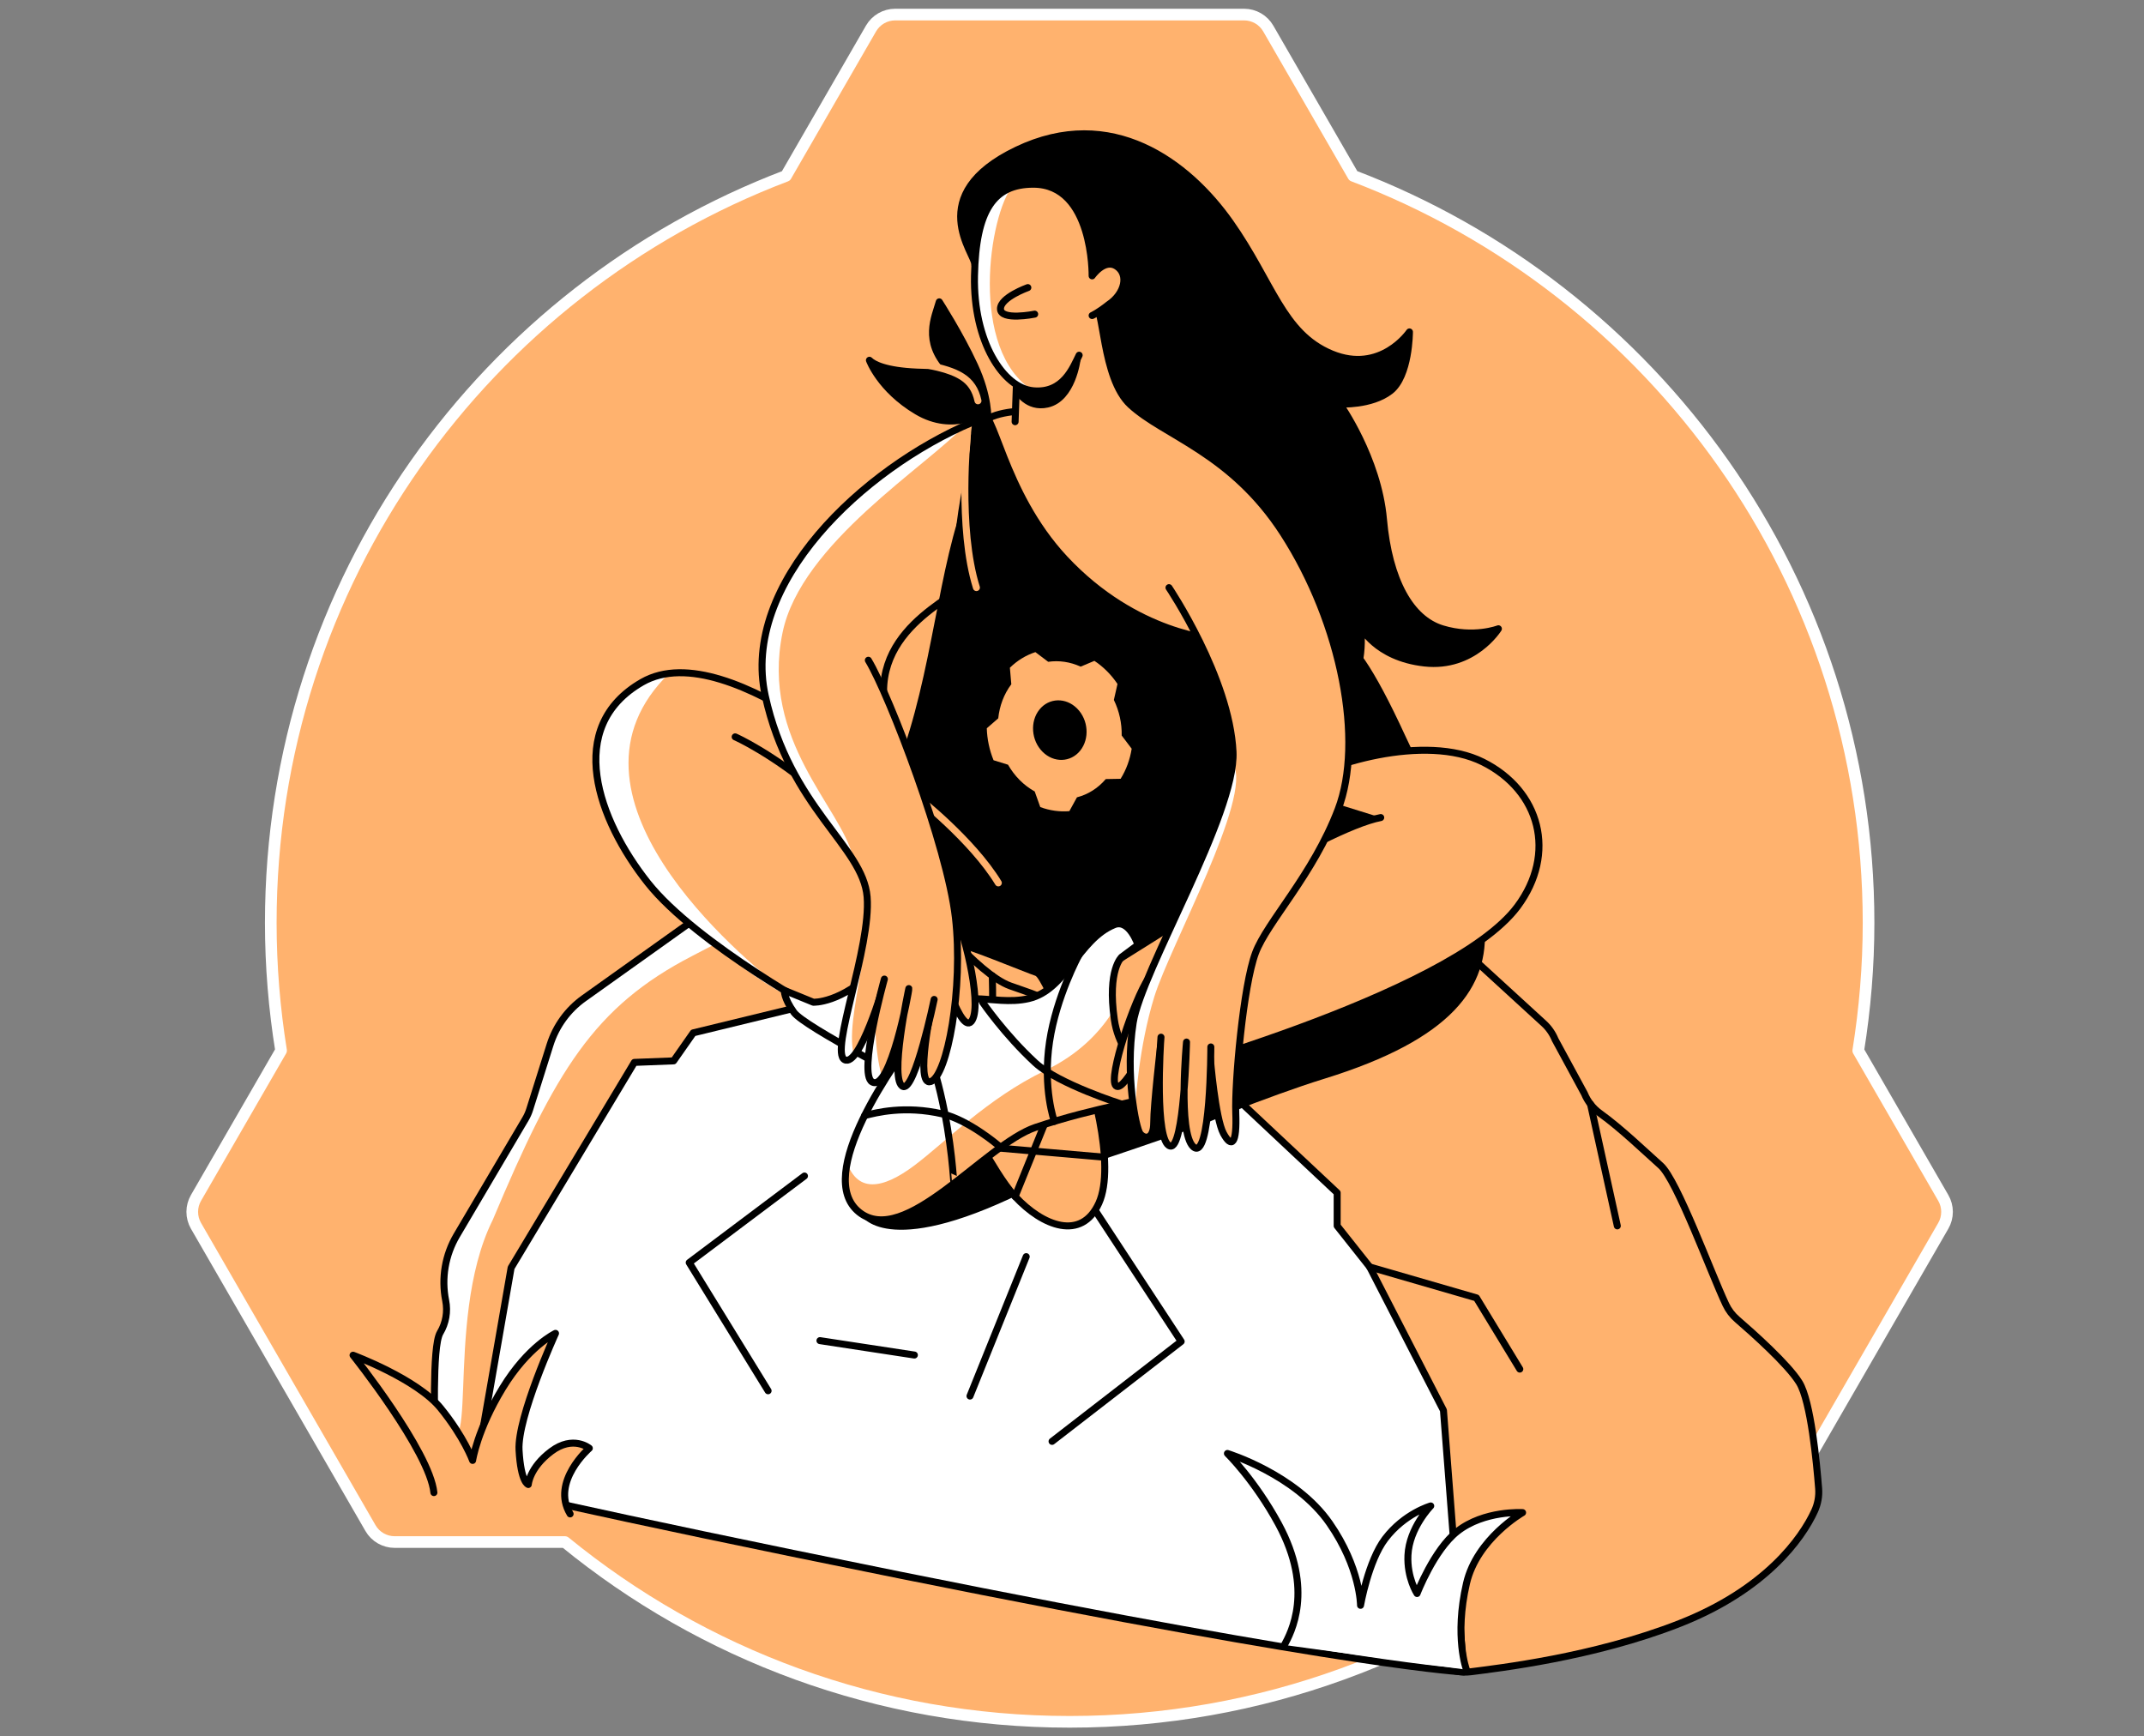 <svg width="368" height="298" viewBox="0 0 368 298" fill="none" xmlns="http://www.w3.org/2000/svg">
<rect x="0" y="0" width="368" height="298" fill="#808080" stroke="none"/>
<path d="M320.723 158.377C320.723 99.795 283.976 49.822 232.282 30.178L217.69 4.901C216.836 3.413 215.249 2.5 213.534 2.5H153.655C151.934 2.5 150.358 3.413 149.498 4.901L134.9 30.19C83.218 49.834 46.477 99.8 46.477 158.377C46.477 165.836 47.093 173.155 48.244 180.294L33.641 205.583C32.786 207.065 32.786 208.896 33.641 210.379L63.586 262.247C64.441 263.735 66.028 264.648 67.743 264.648H96.967C120.576 283.925 150.73 295.5 183.6 295.5C216.469 295.5 246.624 283.925 270.238 264.648H299.451C301.166 264.648 302.747 263.735 303.608 262.247L333.547 210.379C334.408 208.896 334.408 207.065 333.547 205.583L318.955 180.311C320.101 173.167 320.723 165.847 320.723 158.377Z" fill="#FFB26E" stroke="white" stroke-width="2" stroke-linecap="round" stroke-linejoin="round"/>
<path d="M79.469 252.649L77.318 250.067C77.126 249.835 76.911 249.626 76.69 249.416C74.614 247.451 74.475 250.323 74.614 247.451C74.701 245.626 74.109 231.115 75.539 228.732C76.533 227.075 76.876 225.104 76.498 223.203C75.731 219.361 76.411 215.372 78.405 212.001L90.195 192.026C90.497 191.514 90.741 190.967 90.915 190.404L94.403 179.329C95.421 176.097 97.461 173.289 100.223 171.324L121.291 156.307C122.541 155.418 124.023 154.918 125.558 154.866L225.451 151.523C226.562 151.488 227.666 151.686 228.695 152.11L246.769 159.598C247.606 159.947 248.38 160.435 249.048 161.051L264.977 175.631C265.826 176.405 266.489 177.358 266.925 178.422L271.953 187.689C272.511 189.043 273.436 190.212 274.622 191.066C278.238 193.659 282.29 197.577 285.045 200.031C287.865 202.536 293.696 218.535 296.225 223.878C296.69 224.86 297.352 225.732 298.178 226.441C300.812 228.714 306.898 234.127 308.84 237.284C310.817 240.498 311.816 251.125 312.154 255.457C312.258 256.782 312.014 258.102 311.462 259.311C309.293 264.049 303.05 272.816 288.336 278.606C273.488 284.448 256.966 286.32 252.484 286.902C251.67 287.006 250.845 286.983 250.036 286.826L84.009 255.323C82.23 254.986 80.626 254.044 79.469 252.649Z" fill="#FFB26E"/>
<path d="M229.805 149.599C229.805 149.599 200.988 179.521 189.959 192.305C178.925 205.094 207.313 190.689 227.166 184.55C270.802 171.056 251.164 149.36 240.676 126.566C218.451 78.279 229.805 149.599 229.805 149.599Z" fill="black" stroke="black" stroke-width="1.2" stroke-miterlimit="10" stroke-linecap="round" stroke-linejoin="round"/>
<path d="M75.694 228.05C75.694 228.05 74.524 228.826 74.524 242.7C83.262 257.152 75.693 227.193 84.578 209.356C95.333 183.759 101.972 172.772 118.808 164.063C145.085 150.477 131.513 156.946 117.851 158.538C115.576 159.807 112.503 162.511 107.769 166.145C98.994 172.879 96.266 169.917 90.733 190.723C86.68 200.074 80.84 207.338 76.472 216.283C75.12 219.052 76.472 220.023 76.473 224.621C76.472 226.335 75.694 228.05 75.694 228.05Z" fill="white"/>
<path d="M79.469 252.649L77.318 250.067C77.126 249.835 76.911 249.626 76.69 249.416C74.614 247.451 74.475 250.323 74.614 247.451C74.701 245.626 74.109 231.115 75.539 228.732C76.533 227.075 76.876 225.104 76.498 223.203C75.731 219.361 76.411 215.372 78.405 212.001L90.195 192.026C90.497 191.514 90.741 190.967 90.915 190.404L94.403 179.329C95.421 176.097 97.461 173.289 100.223 171.324L121.291 156.307C122.541 155.418 124.023 154.918 125.558 154.866L225.451 151.523C226.562 151.488 227.666 151.686 228.695 152.11L246.769 159.598C247.606 159.947 248.38 160.435 249.048 161.051L264.977 175.631C265.826 176.405 266.489 177.358 266.925 178.422L271.953 187.689C272.511 189.043 273.436 190.212 274.622 191.066C278.238 193.659 282.29 197.577 285.045 200.031C287.865 202.536 293.696 218.535 296.225 223.878C296.69 224.86 297.352 225.732 298.178 226.441C300.812 228.714 306.898 234.127 308.84 237.284C310.817 240.498 311.816 251.125 312.154 255.457C312.258 256.782 312.014 258.102 311.462 259.311C309.293 264.049 303.05 272.816 288.336 278.606C273.488 284.448 256.966 286.32 252.484 286.902C251.67 287.006 250.845 286.983 250.036 286.826L84.009 255.323C82.23 254.986 80.626 254.044 79.469 252.649Z" stroke="black" stroke-width="1.2" stroke-miterlimit="10" stroke-linecap="round" stroke-linejoin="round"/>
<path d="M81.258 254.695C81.258 254.695 101.146 259.584 154.601 270.345C233.787 286.286 251.239 286.937 251.239 286.937L247.757 242.045L235.095 217.425L229.514 210.385V204.705L212.12 188.386L157.403 167.917L118.988 177.259L115.622 182.067L108.884 182.329L87.729 217.576L81.258 254.695Z" fill="white"/>
<path d="M170.641 182.41C156.758 199.136 148.375 208.315 148.375 208.315C148.375 208.315 152.817 215.663 177.309 203.106C186.331 198.479 200.057 195.787 216.759 187.852C239.31 177.137 187.86 161.668 170.641 182.41Z" fill="black" stroke="black" stroke-width="1.2" stroke-miterlimit="10" stroke-linecap="round" stroke-linejoin="round"/>
<path d="M81.258 254.695C81.258 254.695 101.146 259.584 154.601 270.345C233.787 286.286 251.239 286.937 251.239 286.937L247.757 242.045L235.095 217.425L229.514 210.385V204.705L212.12 188.386L157.403 167.917L118.988 177.259L115.622 182.067L108.884 182.329L87.729 217.576L81.258 254.695Z" stroke="black" stroke-width="1.2" stroke-miterlimit="10" stroke-linecap="round" stroke-linejoin="round"/>
<path d="M138.08 201.827L118.297 216.687L131.837 238.685" stroke="black" stroke-width="1.2" stroke-miterlimit="10" stroke-linecap="round" stroke-linejoin="round"/>
<path d="M180.577 247.37L202.738 230.226L187.489 206.978" stroke="black" stroke-width="1.2" stroke-miterlimit="10" stroke-linecap="round" stroke-linejoin="round"/>
<path d="M176.141 215.663L166.491 239.591" stroke="black" stroke-width="1.2" stroke-miterlimit="10" stroke-linecap="round" stroke-linejoin="round"/>
<path d="M140.737 230.08L156.945 232.551" stroke="black" stroke-width="1.2" stroke-miterlimit="10" stroke-linecap="round" stroke-linejoin="round"/>
<path d="M157.404 137.966C155.527 137.495 125.343 108.381 110.216 117.073C96.758 124.805 102.705 140.792 111.158 151.471C119.611 162.15 142.15 174.359 142.15 174.359C142.15 174.359 157.41 159.726 156.003 159.726C154.596 159.726 150.056 144.239 141.371 136.757C132.685 129.281 126.186 126.461 126.186 126.461" fill="#FFB26E"/>
<path d="M114.895 115.528C93.543 136.21 127.028 164.202 134.632 170.008C142.236 175.815 100.903 153.284 102.627 128.356C104.508 117.538 114.895 115.528 114.895 115.528Z" fill="white"/>
<path d="M157.404 137.966C155.527 137.495 125.343 108.381 110.216 117.073C96.758 124.805 102.705 140.792 111.158 151.471C119.611 162.15 142.15 174.359 142.15 174.359C142.15 174.359 157.41 159.726 156.003 159.726C154.596 159.726 150.056 144.239 141.371 136.757C132.685 129.281 126.186 126.461 126.186 126.461" stroke="black" stroke-width="1.2" stroke-miterlimit="10" stroke-linecap="round" stroke-linejoin="round"/>
<path d="M167.333 45.444C167.466 43.63 158.339 33.492 174.541 25.742C190.744 17.993 203.888 27.852 211.166 38.183C218.445 48.514 220.09 57.199 228.537 60.722C236.99 64.245 241.92 56.967 241.92 56.967C241.92 56.967 241.92 64.547 238.635 67.094C235.35 69.64 229.967 69.338 229.967 69.338C229.967 69.338 236.525 78.564 237.461 89.127C238.403 99.69 242.158 106.265 247.559 107.91C252.959 109.555 257.186 107.91 257.186 107.91C257.186 107.91 252.959 114.718 244.507 113.782C236.054 112.84 233.473 107.445 233.473 107.445C233.473 107.445 234.647 113.549 231.124 119.421C227.601 125.292 222.671 119.421 222.671 119.421L183.698 76.924L167.333 45.444Z" fill="black" stroke="black" stroke-width="1.2" stroke-miterlimit="10" stroke-linecap="round" stroke-linejoin="round"/>
<path d="M161.218 51.804C160.451 54.496 158.405 58.548 162.689 63.158C166.974 67.768 169.543 71.861 169.543 71.861C169.543 71.861 169.782 68.151 167.258 62.693C164.799 57.367 161.218 51.804 161.218 51.804Z" fill="black" stroke="black" stroke-width="1.2" stroke-miterlimit="10" stroke-linecap="round" stroke-linejoin="round"/>
<path d="M175.479 70.552C175.479 70.552 169.357 70.599 167.985 73.343C167.985 73.343 162.096 97.266 165.38 99.149C168.665 101.033 151.661 105.317 151.661 118.63" fill="#FFB26E"/>
<path d="M175.479 70.552C175.479 70.552 169.357 70.599 167.985 73.343C167.985 73.343 162.096 97.266 165.38 99.149C168.665 101.033 151.661 105.317 151.661 118.63" stroke="black" stroke-width="1.2" stroke-miterlimit="10" stroke-linecap="round" stroke-linejoin="round"/>
<path d="M168.211 71.175C170.63 69.338 171.903 84.302 182.762 95.923C195.011 109.032 208.784 109.736 208.784 109.736C208.784 109.736 214.51 132.496 213.806 138.6C213.103 144.704 196.843 164.016 189.564 168.01C182.286 172.004 176.182 178.341 172.426 176.463C168.67 174.585 148.381 144.669 152.125 137.269C159.648 122.392 160.758 103.358 164.903 89.697C167.996 79.523 166.49 72.489 168.211 71.175Z" fill="black" stroke="black" stroke-width="1.2" stroke-miterlimit="10" stroke-linecap="round" stroke-linejoin="round"/>
<path d="M221.184 135.379C227.52 130.955 244.659 125.845 254.524 130.775C264.384 135.705 267.215 146.489 260.471 155.569C248.966 171.062 194.093 185.666 194.093 185.666C194.093 185.666 181.239 171.458 189.332 166.371C197.424 161.284 227.131 142.187 236.991 140.309" fill="#FFB26E"/>
<path d="M221.184 135.379C227.52 130.955 244.659 125.845 254.524 130.775C264.384 135.705 267.215 146.489 260.471 155.569C248.966 171.062 194.093 185.666 194.093 185.666C194.093 185.666 181.239 171.458 189.332 166.371C197.424 161.284 227.131 142.187 236.991 140.309" stroke="black" stroke-width="1.2" stroke-miterlimit="10" stroke-linecap="round" stroke-linejoin="round"/>
<path d="M134.633 169.969L139.603 172.004C139.603 172.004 144.353 172.242 150.329 166.301C154.207 162.447 156.387 153.692 157.404 154.476C158.422 155.261 167.735 167.156 173.368 169.19C179.001 171.225 181.432 171.33 184.402 178.009C187.379 184.689 191.582 199.973 188.605 206.495C185.629 213.018 178.984 210.46 174.234 205.35C170.084 200.885 165.915 190.479 161.619 188.288C157.323 186.096 138.051 176.236 136.261 173.731C134.476 171.225 134.633 169.969 134.633 169.969Z" fill="white"/>
<path d="M163.729 167.464C170.723 174.12 169.786 198.609 169.786 198.609C169.786 198.609 177.705 214.892 186.724 209.09C191.491 205.125 189.026 191.254 187.753 188.876C186.474 186.505 178.984 167.847 177.705 167.458C176.426 167.074 164.317 162.028 164.334 162.673C164.346 163.324 163.729 167.464 163.729 167.464Z" fill="#FFB26E"/>
<path d="M134.633 169.969L139.603 172.004C139.603 172.004 144.353 172.242 150.329 166.301C154.207 162.447 156.387 153.692 157.404 154.476C158.422 155.261 167.735 167.156 173.368 169.19C179.001 171.225 181.432 171.33 184.402 178.009C187.379 184.689 191.582 199.973 188.605 206.495C185.629 213.018 178.984 210.46 174.234 205.35C170.084 200.885 165.915 190.479 161.619 188.288C157.323 186.096 138.051 176.236 136.261 173.731C134.476 171.225 134.633 169.969 134.633 169.969Z" stroke="black" stroke-width="1.2" stroke-miterlimit="10" stroke-linecap="round" stroke-linejoin="round"/>
<path d="M170.322 167.464C170.322 167.464 170.787 181.933 169.066 187.532C167.346 193.136 166.212 196.577 166.212 196.577L189.571 198.601" stroke="black" stroke-width="1.2" stroke-miterlimit="10" stroke-linecap="round" stroke-linejoin="round"/>
<path d="M174.235 205.344L184.583 179.835" stroke="black" stroke-width="1.2" stroke-miterlimit="10" stroke-linecap="round" stroke-linejoin="round"/>
<path d="M195.33 162.162C195.33 162.162 193.836 157.656 191.261 158.697C185.058 161.202 183.052 169.87 176.576 171.376C170.1 172.882 164.263 168.556 158.746 175.567C153.229 182.579 139.637 201.769 147.462 208.03C155.287 214.291 168.984 196.444 177.721 193.485C188.36 189.886 197.156 188.968 198.993 187.526C200.83 186.084 192.505 183.584 191.267 174.974C190.028 166.365 192.54 164.237 192.54 164.237L195.33 162.162Z" fill="white"/>
<path d="M145.096 198.606C146.84 205.111 151.607 204.018 156.932 200.025C162.263 196.031 169.472 188.502 179.407 183.718C191.273 178.009 192.982 168.504 194.325 168.027C195.668 167.55 201.778 182.983 201.778 185.671C201.778 188.359 176.429 192.242 172.464 196.235C168.499 200.229 156.45 209.54 150.451 209.227C147.216 208.288 145.495 206.149 145.096 203.384C145.096 200.41 145.096 198.606 145.096 198.606Z" fill="#FFB26E"/>
<path d="M195.33 162.162C195.33 162.162 193.836 157.656 191.261 158.697C185.058 161.202 183.052 169.87 176.576 171.376C170.1 172.882 164.263 168.556 158.746 175.567C153.229 182.579 139.637 201.769 147.462 208.03C155.287 214.291 168.984 196.444 177.721 193.485C188.36 189.886 197.156 188.968 198.993 187.526C200.83 186.084 192.505 183.584 191.267 174.974C190.028 166.365 192.54 164.237 192.54 164.237L195.33 162.162Z" stroke="black" stroke-width="1.2" stroke-miterlimit="10" stroke-linecap="round" stroke-linejoin="round"/>
<path d="M185.135 163.999C185.135 163.999 181.315 171.015 180.147 178.765C178.932 186.84 180.972 192.456 180.972 192.456" stroke="black" stroke-width="1.2" stroke-miterlimit="10" stroke-linecap="round" stroke-linejoin="round"/>
<path d="M168.648 172.003C168.648 172.003 172.438 177.55 177.7 182.404C181.676 186.072 192.547 189.496 192.547 189.496" stroke="black" stroke-width="1.2" stroke-miterlimit="10" stroke-linecap="round" stroke-linejoin="round"/>
<path d="M148.411 191.456C150.329 190.967 155.265 189.671 161.787 191.176C166.217 192.2 171.356 196.577 171.356 196.577" stroke="black" stroke-width="1.2" stroke-miterlimit="10" stroke-linecap="round" stroke-linejoin="round"/>
<path d="M163.729 203.106C163.689 203.135 163.41 195.967 161.41 187.537C159.712 180.364 157.788 176.812 157.788 176.812" stroke="black" stroke-width="1.2" stroke-miterlimit="10" stroke-linecap="round" stroke-linejoin="round"/>
<path d="M197.058 168.028C194.785 171.33 190.088 184.997 191.547 186.358C193.006 187.712 198.122 176.812 198.122 176.812" fill="#FFB26E"/>
<path d="M197.058 168.028C194.785 171.33 190.088 184.997 191.547 186.358C193.006 187.712 198.122 176.812 198.122 176.812" stroke="black" stroke-width="1.2" stroke-miterlimit="10" stroke-linecap="round" stroke-linejoin="round"/>
<path d="M157.404 136.757C157.404 136.757 166.868 144.14 171.356 151.523" stroke="#FFB26E" stroke-width="1.2" stroke-miterlimit="10" stroke-linecap="round" stroke-linejoin="round"/>
<path d="M174.235 72.372L174.543 63.524C174.543 63.524 186.856 51.979 187.693 52.019C189.571 52.118 189.03 64.85 194.036 69.477C199.826 74.831 211.29 77.639 220.249 91.499C230.329 107.096 234.108 127.287 229.678 138.902C225.388 150.163 217.499 158.203 215.499 163.539C213.389 169.173 211.906 185.887 212.11 191.008C212.319 196.374 211.406 197.112 209.999 194.531C208.593 191.95 207.744 181.637 207.744 181.637L199.198 179.509C199.198 179.509 198.024 189.607 198.024 192.659C198.024 195.711 196.378 195.479 195.675 194.537C194.972 193.595 193.094 184.439 194.501 175.521C195.908 166.597 212.139 139.681 211.639 129.036C211.04 116.305 200.646 100.853 200.646 100.853" fill="#FFB26E"/>
<path d="M211.69 131.222C214.992 136.751 200.813 162.377 198.127 171.062C195.442 179.748 194.934 189.092 194.934 189.092C194.934 189.092 190.72 175.426 202.563 155.725C210.763 137.277 211.69 131.222 211.69 131.222Z" fill="white"/>
<path d="M174.235 72.372L174.543 63.524C174.543 63.524 186.856 51.979 187.693 52.019C189.571 52.118 189.03 64.85 194.036 69.477C199.826 74.831 211.29 77.639 220.249 91.499C230.329 107.096 234.108 127.287 229.678 138.902C225.388 150.163 217.499 158.203 215.499 163.539C213.389 169.173 211.906 185.887 212.11 191.008C212.319 196.374 211.406 197.112 209.999 194.531C208.593 191.95 207.744 181.637 207.744 181.637L199.198 179.509C199.198 179.509 198.024 189.607 198.024 192.659C198.024 195.711 196.378 195.479 195.675 194.537C194.972 193.595 193.094 184.439 194.501 175.521C195.908 166.597 212.139 139.681 211.639 129.036C211.04 116.305 200.646 100.853 200.646 100.853" stroke="black" stroke-width="1.2" stroke-miterlimit="10" stroke-linecap="round" stroke-linejoin="round"/>
<path d="M174.658 67.099C174.658 67.099 176.315 70.117 179.762 69.349C184.059 68.396 184.867 61.71 184.867 61.71C184.867 61.71 181.745 67.099 178.594 67.099C176.321 67.099 174.658 67.099 174.658 67.099Z" fill="black" stroke="black" stroke-width="1.2" stroke-miterlimit="10" stroke-linecap="round" stroke-linejoin="round"/>
<path d="M163.926 157.034C165.048 158.459 168.688 171.958 166.868 175.085C165.048 178.213 161.293 165.173 161.293 165.173" fill="#FFB26E"/>
<path d="M163.926 157.034C165.048 158.459 168.688 171.958 166.868 175.085C165.048 178.213 161.293 165.173 161.293 165.173" stroke="black" stroke-width="1.2" stroke-miterlimit="10" stroke-linecap="round" stroke-linejoin="round"/>
<path d="M185.227 60.961C184.169 63.071 182.524 67.536 177.361 67.065C172.199 66.594 167.031 58.612 167.263 47.345C167.496 36.079 170.542 31.614 177.356 31.614C187.692 31.614 187.454 47.345 187.454 47.345C187.454 47.345 189.564 44.293 191.68 45.7C193.79 47.107 193.087 50.397 190.273 52.275C187.454 54.153 187.454 54.153 187.454 54.153" fill="#FFB26E"/>
<path d="M173.846 31.879C169.778 36.67 166.205 60.147 177.355 67.065C174.944 67.065 170.751 63.528 169.112 58.889C167.473 54.249 166.946 45.279 168.211 39.154C170.2 33.199 173.846 31.879 173.846 31.879Z" fill="white"/>
<path d="M185.227 60.961C184.169 63.071 182.524 67.536 177.361 67.065C172.199 66.594 167.031 58.612 167.263 47.345C167.496 36.079 170.542 31.614 177.356 31.614C187.692 31.614 187.454 47.345 187.454 47.345C187.454 47.345 189.564 44.293 191.68 45.7C193.79 47.107 193.087 50.397 190.273 52.275C188.51 53.678 187.454 54.153 187.454 54.153" stroke="black" stroke-width="1.2" stroke-miterlimit="10" stroke-linecap="round" stroke-linejoin="round"/>
<path d="M166.868 72.495C148.085 80.442 127.121 100.167 131.348 119.415C135.574 138.664 148.131 145.239 148.835 153.924C149.538 162.61 142.382 180.451 144.963 181.864C147.544 183.271 151.689 169.045 151.689 169.045L159.991 172.237C159.991 172.237 156.939 186.555 159.758 185.619C162.578 184.678 165.391 169.656 163.985 157.447C162.578 145.239 152.718 119.415 149.044 113.311" fill="#FFB26E"/>
<path d="M165.74 72.853C159.235 79.958 137.499 93.202 134.324 108.544C130.487 127.089 144.434 138.629 146.387 147.082C152.415 155.719 145.103 172.514 146.387 180.23C146.738 182.336 145.103 182.154 144.067 180.23C145.103 175.098 152.624 156.244 146.386 147.669C136.216 135.544 128.377 117.999 131.086 109.314C133.285 96.653 145.047 86.575 150.414 82.094C156.721 77.723 165.74 72.853 165.74 72.853Z" fill="white"/>
<path d="M166.868 72.495C148.085 80.442 127.121 100.167 131.348 119.415C135.574 138.664 148.131 145.239 148.835 153.924C149.538 162.61 142.382 180.451 144.963 181.864C147.544 183.271 151.689 169.045 151.689 169.045L159.991 172.237C159.991 172.237 156.939 186.555 159.758 185.619C162.578 184.678 165.391 169.656 163.985 157.447C162.578 145.239 152.718 119.415 149.044 113.311" stroke="black" stroke-width="1.2" stroke-miterlimit="10" stroke-linecap="round" stroke-linejoin="round"/>
<path d="M149.229 61.827C149.933 62.536 152.003 63.629 157.403 63.861C162.804 64.094 165.606 63.605 167.257 67.094C168.908 70.582 168.908 70.582 168.908 70.582C168.908 70.582 163.746 74.337 157.403 70.582C151.061 66.826 149.229 61.827 149.229 61.827Z" fill="black" stroke="black" stroke-width="1.2" stroke-miterlimit="10" stroke-linecap="round" stroke-linejoin="round"/>
<path d="M176.42 49.357C176.42 49.357 171.723 51.031 171.723 52.996C171.723 55.106 177.594 53.914 177.594 53.914" fill="#FFB26E"/>
<path d="M176.42 49.357C176.42 49.357 171.723 51.031 171.723 52.996C171.723 55.106 177.594 53.914 177.594 53.914" stroke="black" stroke-width="1.2" stroke-miterlimit="10" stroke-linecap="round" stroke-linejoin="round"/>
<path d="M166.048 74.45C166.048 74.45 164.38 90.668 167.595 100.841" stroke="#FFB26E" stroke-width="1.2" stroke-miterlimit="10" stroke-linecap="round" stroke-linejoin="round"/>
<path d="M192.343 133.658C193.326 132.083 193.953 130.327 194.244 128.496L192.529 126.228C192.57 124.147 192.116 122.037 191.186 120.124L191.808 117.386C191.285 116.601 190.68 115.863 190 115.183C189.32 114.503 188.599 113.91 187.843 113.416L185.483 114.41C183.687 113.584 181.763 113.311 179.914 113.578L177.716 111.916C176.123 112.439 174.629 113.334 173.339 114.596L173.583 117.433C172.304 119.136 171.56 121.171 171.339 123.281L169.374 124.99C169.432 126.851 169.822 128.722 170.537 130.472L173.019 131.24C173.566 132.193 174.234 133.088 175.031 133.885C175.827 134.681 176.693 135.332 177.6 135.832L178.554 138.512C180.187 139.117 181.89 139.35 183.547 139.21L184.85 136.838C186.698 136.361 188.425 135.315 189.797 133.705L192.343 133.658ZM178.937 129.013C177.001 127.071 176.763 123.839 178.402 121.787C180.042 119.735 182.943 119.653 184.879 121.595C186.815 123.537 187.053 126.769 185.413 128.821C183.768 130.868 180.873 130.955 178.937 129.013Z" fill="#FFB26E"/>
<path d="M199.273 178.003C199.168 179.044 198.127 195.961 200.836 196.682C203.267 197.327 203.656 178.84 203.656 178.84C203.656 178.84 202.162 194.322 204.801 196.787C207.83 199.606 207.83 179.678 207.83 179.678" fill="#FFB26E"/>
<path d="M199.273 178.003C199.168 179.044 198.127 195.961 200.836 196.682C203.267 197.327 203.656 178.84 203.656 178.84C203.656 178.84 202.162 194.322 204.801 196.787C207.83 199.606 207.83 179.678 207.83 179.678" stroke="black" stroke-width="1.2" stroke-miterlimit="10" stroke-linecap="round" stroke-linejoin="round"/>
<path d="M151.794 168.028C151.794 168.028 147.259 184.218 149.678 185.672C152.782 187.538 156.073 169.975 155.991 169.661C155.991 169.661 152.521 185.672 155.026 186.474C157.078 187.131 160.34 171.522 160.34 171.522" fill="#FFB26E"/>
<path d="M150.236 174.353C150.126 181.864 151.66 185.666 151.66 185.666C151.66 185.666 151.585 185.474 149.678 185.666C147.777 185.858 150.236 174.353 150.236 174.353Z" fill="white"/>
<path d="M151.794 168.028C151.794 168.028 147.259 184.218 149.678 185.672C152.782 187.538 156.073 169.975 155.991 169.661C155.991 169.661 152.521 185.672 155.026 186.474C157.078 187.131 160.34 171.522 160.34 171.522" stroke="black" stroke-width="1.2" stroke-miterlimit="10" stroke-linecap="round" stroke-linejoin="round"/>
<path d="M74.475 256.16C73.742 249.062 60.598 232.581 60.598 232.581C60.598 232.581 71.557 236.65 75.626 241.661C79.695 246.673 81.12 250.637 81.12 250.637C81.12 250.637 81.887 245.423 86.27 238.22C90.654 231.023 95.351 228.831 95.351 228.831C95.351 228.831 88.776 243.231 89.09 248.864C89.404 254.498 90.677 254.771 90.677 254.771C90.677 254.771 90.863 251.893 94.624 249.074C98.38 246.254 101.153 248.55 101.153 248.55C101.153 248.55 94.52 254.288 97.857 259.817" fill="#FFB26E"/>
<path d="M74.475 256.16C73.742 249.062 60.598 232.581 60.598 232.581C60.598 232.581 71.557 236.65 75.626 241.661C79.695 246.673 81.12 250.637 81.12 250.637C81.12 250.637 81.887 245.423 86.27 238.22C90.654 231.023 95.351 228.831 95.351 228.831C95.351 228.831 88.776 243.231 89.09 248.864C89.404 254.498 90.677 254.771 90.677 254.771C90.677 254.771 90.863 251.893 94.624 249.074C98.38 246.254 101.153 248.55 101.153 248.55C101.153 248.55 94.52 254.288 97.857 259.817" stroke="black" stroke-width="1.2" stroke-miterlimit="10" stroke-linecap="round" stroke-linejoin="round"/>
<path d="M220.455 282.314C221.548 280.279 225.617 272.925 219.444 261.542C215.357 254.02 210.677 249.445 210.677 249.445C210.677 249.445 222.379 253.02 228.204 261.42C233.524 269.088 233.524 275.506 233.524 275.506C233.524 275.506 234.855 267.891 237.75 264.083C241.076 259.711 245.575 258.45 245.575 258.45C245.575 258.45 241.884 262.205 241.663 266.902C241.477 270.815 243.227 273.478 243.227 273.478C243.227 273.478 246.093 266.019 250.116 262.833C254.737 259.176 261.339 259.593 261.339 259.593C261.339 259.593 253.478 264.083 251.709 271.742C249.581 280.956 251.709 286.557 251.709 286.557" fill="white"/>
<path d="M220.455 282.314C221.548 280.279 225.617 272.925 219.444 261.542C215.357 254.02 210.677 249.445 210.677 249.445C210.677 249.445 222.379 253.02 228.204 261.42C233.524 269.088 233.524 275.506 233.524 275.506C233.524 275.506 234.855 267.891 237.75 264.083C241.076 259.711 245.575 258.45 245.575 258.45C245.575 258.45 241.884 262.205 241.663 266.902C241.477 270.815 243.227 273.478 243.227 273.478C243.227 273.478 246.093 266.019 250.116 262.833C254.737 259.176 261.339 259.593 261.339 259.593C261.339 259.593 253.478 264.083 251.709 271.742C249.581 280.956 251.709 286.557 251.709 286.557" stroke="black" stroke-width="1.2" stroke-miterlimit="10" stroke-linecap="round" stroke-linejoin="round"/>
<path d="M159.066 62.629C164.327 63.693 167.019 64.902 167.862 68.785" stroke="#FFB26E" stroke-width="1.2" stroke-miterlimit="10" stroke-linecap="round" stroke-linejoin="round"/>
<path d="M273 189.497L277.598 210.385" stroke="black" stroke-width="1.2" stroke-miterlimit="10" stroke-linecap="round" stroke-linejoin="round"/>
<path d="M235.09 217.431L253.426 222.744L260.861 234.964" stroke="black" stroke-width="1.2" stroke-miterlimit="10" stroke-linecap="round" stroke-linejoin="round"/>
</svg>
